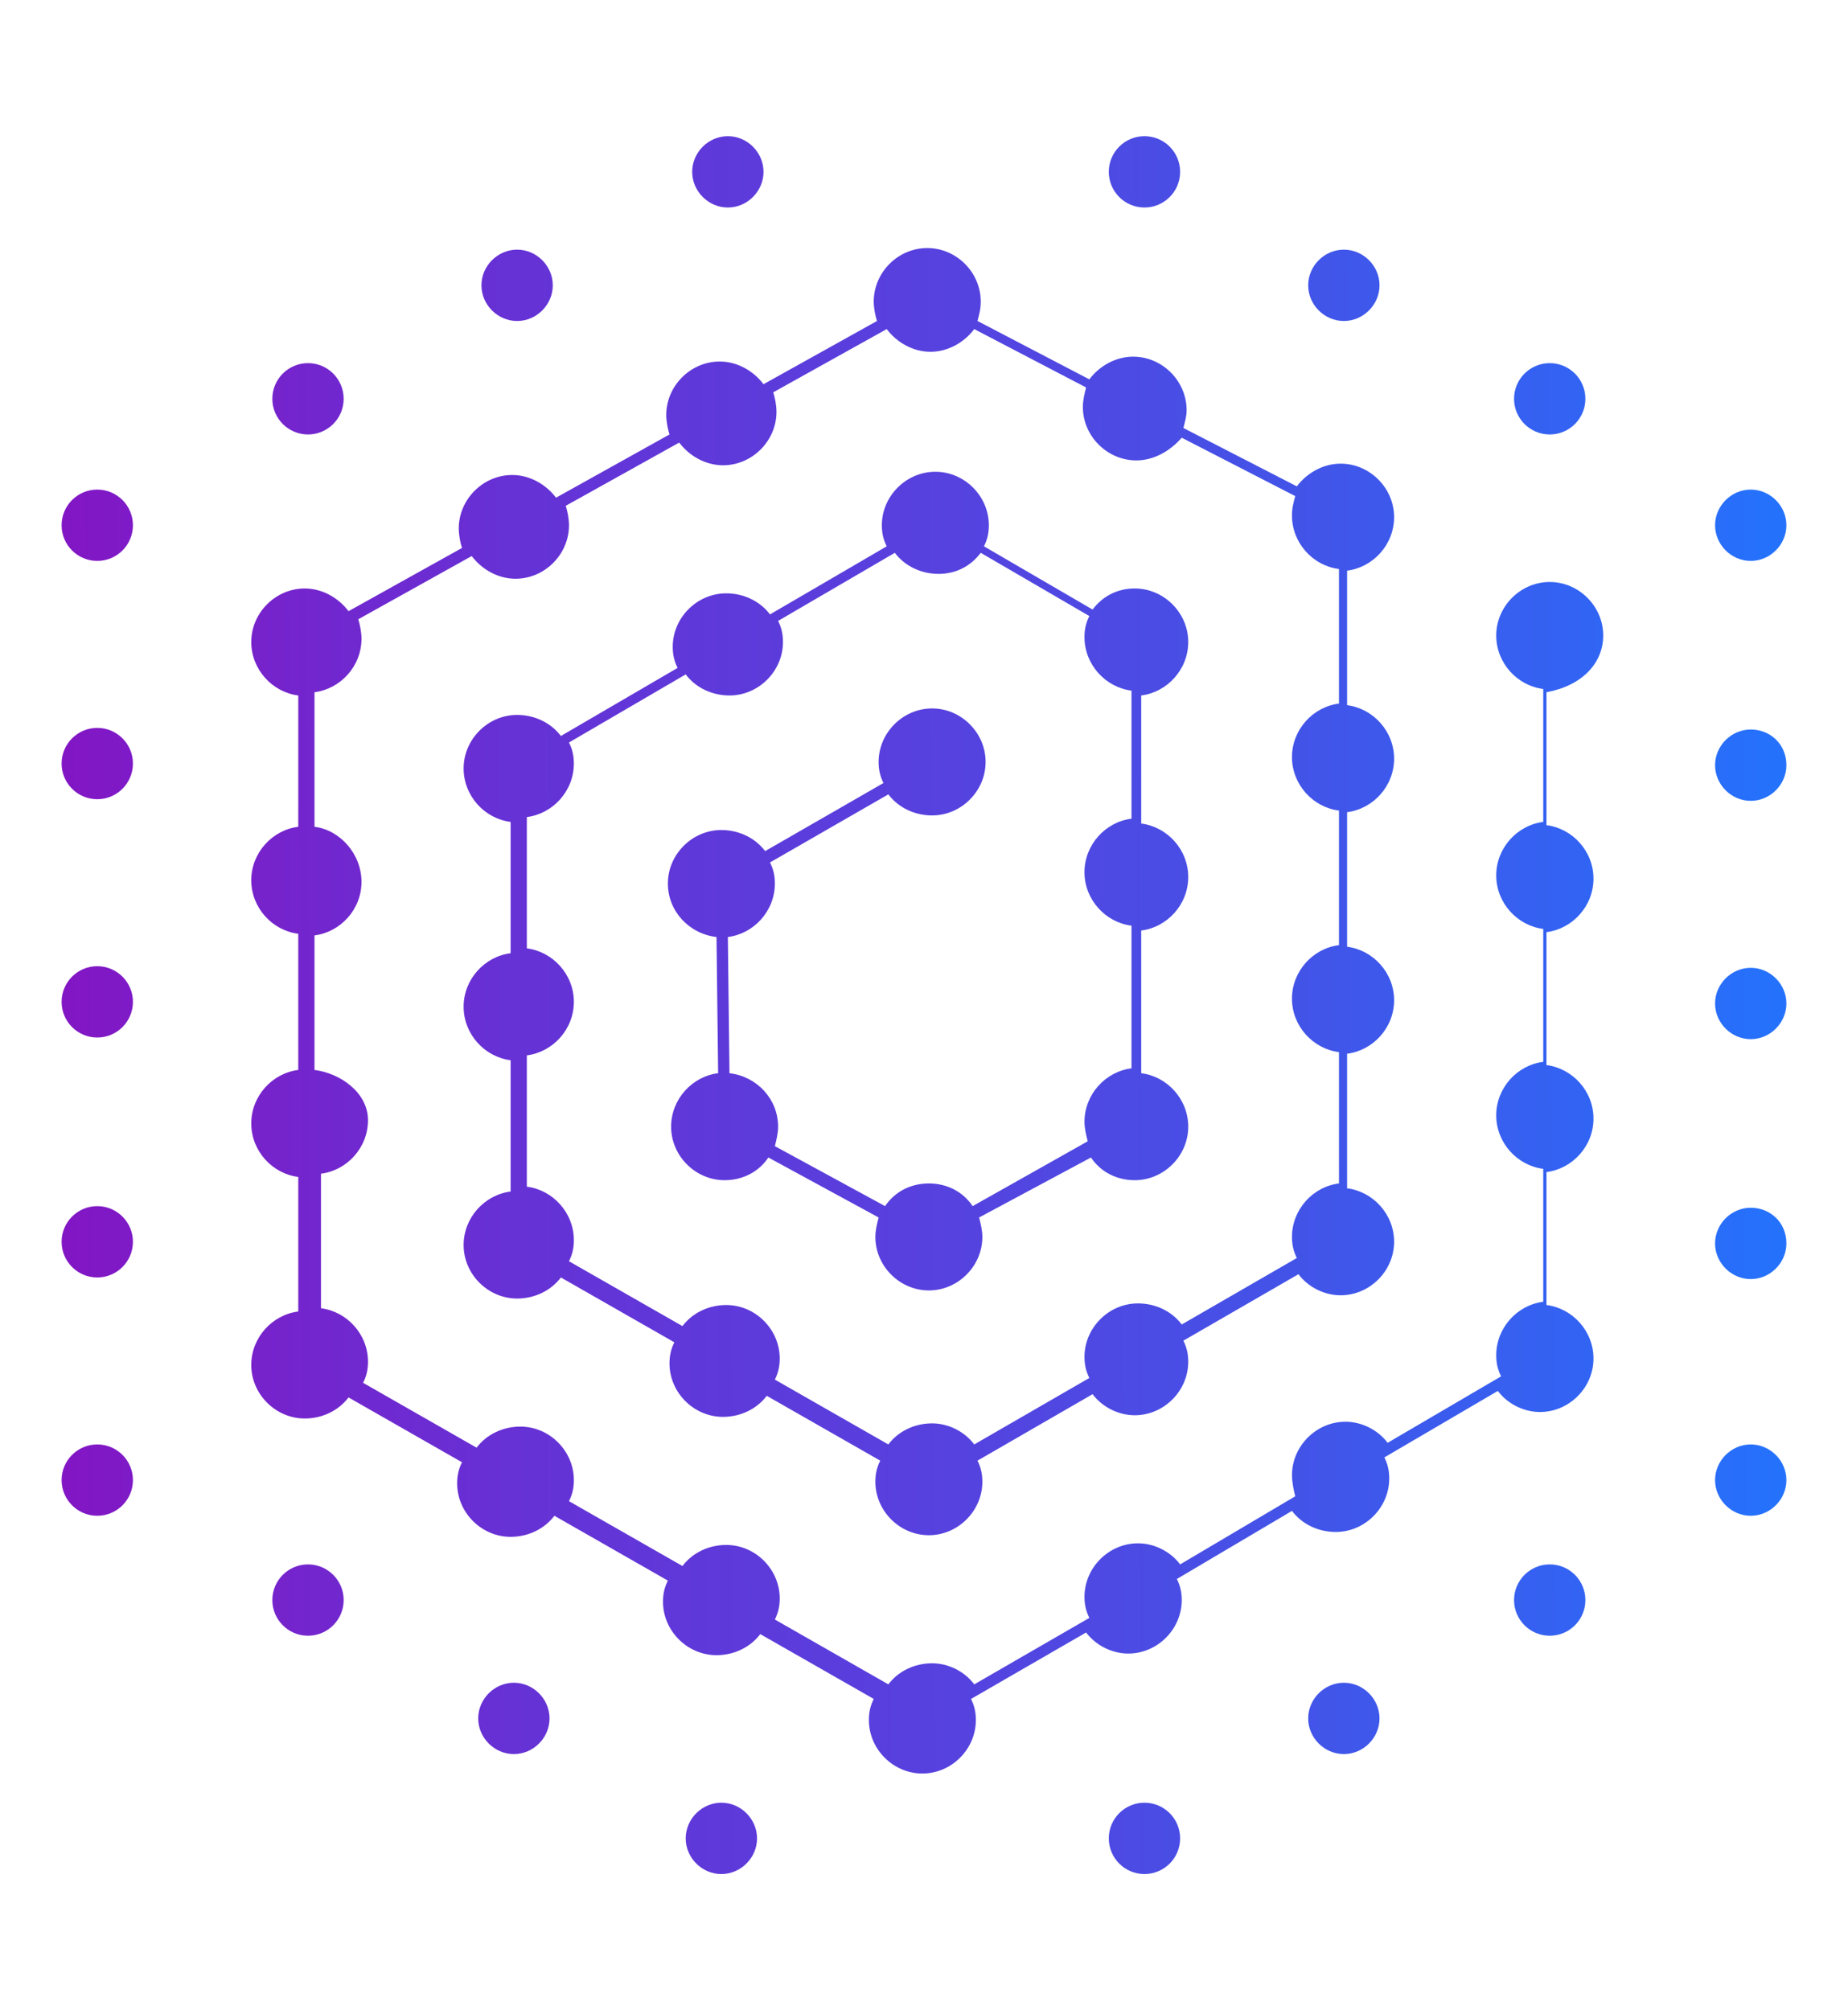<?xml version="1.0" encoding="utf-8"?>
<!-- Generator: Adobe Illustrator 25.4.0, SVG Export Plug-In . SVG Version: 6.00 Build 0)  -->
<svg version="1.1" id="Capa_1" xmlns="http://www.w3.org/2000/svg" xmlns:xlink="http://www.w3.org/1999/xlink" x="0px" y="0px"
	 viewBox="0 0 114 124" style="enable-background:new 0 0 114 124;" xml:space="preserve">
<style type="text/css">
	.st0{fill:url(#SVGID_1_);}
	.st1{fill:url(#SVGID_00000084513451960293627580000002161413909619291314_);}
	.st2{fill:url(#SVGID_00000157269783409148379900000008575901944086947210_);}
	.st3{fill:url(#SVGID_00000077321350822463239370000016284859076290631101_);}
	.st4{fill:url(#SVGID_00000047053800088970627160000002836017345595217573_);}
	.st5{fill:url(#SVGID_00000128479158173100705190000005927128742235841679_);}
	.st6{fill:url(#SVGID_00000057833864894179165740000009659080586365512848_);}
	.st7{fill:url(#SVGID_00000039099006302704986560000016921358984719579031_);}
	.st8{fill:url(#SVGID_00000173150621526334608700000002869555346948027531_);}
	.st9{fill:url(#SVGID_00000128464589263210941500000008459811768814566035_);}
	.st10{fill:url(#SVGID_00000156580250010660468440000002938637898081638046_);}
	.st11{fill:url(#SVGID_00000128456649054845152600000011339318570984818586_);}
	.st12{fill:url(#SVGID_00000147188143314055237470000000834406714016706200_);}
	.st13{fill:url(#SVGID_00000036968193267335486890000002241287517009428876_);}
	.st14{fill:url(#SVGID_00000125570544108674748950000015720992669239421621_);}
	.st15{fill:url(#SVGID_00000118371875156844832110000007916359322302281858_);}
	.st16{fill:url(#SVGID_00000156586974368899424310000006576782623278252673_);}
	.st17{fill:url(#SVGID_00000081630404249343067960000006320649546847297213_);}
	.st18{fill:url(#SVGID_00000172414366619546265850000013352152571765930674_);}
	.st19{fill:url(#SVGID_00000131342409925184662130000009136994529281551535_);}
	.st20{fill:url(#SVGID_00000088854475881155278230000014446407623319263678_);}
	.st21{fill:url(#SVGID_00000179604094149425189250000002767367764494340778_);}
	.st22{fill:url(#SVGID_00000116208683541070245750000000434903129864570797_);}
</style>
<g>
	<linearGradient id="SVGID_1_" gradientUnits="userSpaceOnUse" x1="-1.594" y1="10.873" x2="109.61" y2="10.455">
		<stop  offset="0" style="stop-color:#8710C1"/>
		<stop  offset="0.15" style="stop-color:#7722CB"/>
		<stop  offset="0.294" style="stop-color:#6631D5"/>
		<stop  offset="0.542" style="stop-color:#5642DF"/>
		<stop  offset="0.716" style="stop-color:#4452E7"/>
		<stop  offset="0.879" style="stop-color:#3462F2"/>
		<stop  offset="0.999" style="stop-color:#2472FC"/>
	</linearGradient>
	<circle class="st0" cx="70.6" cy="10.6" r="2.2"/>
	
		<linearGradient id="SVGID_00000136395127007540012220000001836514619095548299_" gradientUnits="userSpaceOnUse" x1="-1.568" y1="17.896" x2="109.636" y2="17.478">
		<stop  offset="0" style="stop-color:#8710C1"/>
		<stop  offset="0.15" style="stop-color:#7722CB"/>
		<stop  offset="0.294" style="stop-color:#6631D5"/>
		<stop  offset="0.542" style="stop-color:#5642DF"/>
		<stop  offset="0.716" style="stop-color:#4452E7"/>
		<stop  offset="0.879" style="stop-color:#3462F2"/>
		<stop  offset="0.999" style="stop-color:#2472FC"/>
	</linearGradient>
	<path style="fill:url(#SVGID_00000136395127007540012220000001836514619095548299_);" d="M82.9,19.8c1.2,0,2.2-1,2.2-2.2
		c0-1.2-1-2.2-2.2-2.2c-1.2,0-2.2,1-2.2,2.2C80.7,18.8,81.7,19.8,82.9,19.8z"/>
	
		<linearGradient id="SVGID_00000168830917429200574600000001824683640919800209_" gradientUnits="userSpaceOnUse" x1="-1.541" y1="24.921" x2="109.663" y2="24.503">
		<stop  offset="0" style="stop-color:#8710C1"/>
		<stop  offset="0.15" style="stop-color:#7722CB"/>
		<stop  offset="0.294" style="stop-color:#6631D5"/>
		<stop  offset="0.542" style="stop-color:#5642DF"/>
		<stop  offset="0.716" style="stop-color:#4452E7"/>
		<stop  offset="0.879" style="stop-color:#3462F2"/>
		<stop  offset="0.999" style="stop-color:#2472FC"/>
	</linearGradient>
	<circle style="fill:url(#SVGID_00000168830917429200574600000001824683640919800209_);" cx="95.6" cy="24.6" r="2.2"/>
	
		<linearGradient id="SVGID_00000168815767578517659440000015540227258814658972_" gradientUnits="userSpaceOnUse" x1="-1.511" y1="32.831" x2="109.692" y2="32.413">
		<stop  offset="0" style="stop-color:#8710C1"/>
		<stop  offset="0.15" style="stop-color:#7722CB"/>
		<stop  offset="0.294" style="stop-color:#6631D5"/>
		<stop  offset="0.542" style="stop-color:#5642DF"/>
		<stop  offset="0.716" style="stop-color:#4452E7"/>
		<stop  offset="0.879" style="stop-color:#3462F2"/>
		<stop  offset="0.999" style="stop-color:#2472FC"/>
	</linearGradient>
	<path style="fill:url(#SVGID_00000168815767578517659440000015540227258814658972_);" d="M108,34.6c1.2,0,2.2-1,2.2-2.2
		c0-1.2-1-2.2-2.2-2.2c-1.2,0-2.2,1-2.2,2.2C105.8,33.6,106.8,34.6,108,34.6z"/>
	
		<linearGradient id="SVGID_00000085956504870275965960000017208769882554372251_" gradientUnits="userSpaceOnUse" x1="-1.456" y1="47.581" x2="109.748" y2="47.163">
		<stop  offset="0" style="stop-color:#8710C1"/>
		<stop  offset="0.15" style="stop-color:#7722CB"/>
		<stop  offset="0.294" style="stop-color:#6631D5"/>
		<stop  offset="0.542" style="stop-color:#5642DF"/>
		<stop  offset="0.716" style="stop-color:#4452E7"/>
		<stop  offset="0.879" style="stop-color:#3462F2"/>
		<stop  offset="0.999" style="stop-color:#2472FC"/>
	</linearGradient>
	<path style="fill:url(#SVGID_00000085956504870275965960000017208769882554372251_);" d="M108,45c-1.2,0-2.2,1-2.2,2.2
		c0,1.2,1,2.2,2.2,2.2c1.2,0,2.2-1,2.2-2.2C110.2,45.9,109.2,45,108,45z"/>
	
		<linearGradient id="SVGID_00000150100806725365874030000012849342983679607991_" gradientUnits="userSpaceOnUse" x1="-1.401" y1="62.332" x2="109.803" y2="61.914">
		<stop  offset="0" style="stop-color:#8710C1"/>
		<stop  offset="0.15" style="stop-color:#7722CB"/>
		<stop  offset="0.294" style="stop-color:#6631D5"/>
		<stop  offset="0.542" style="stop-color:#5642DF"/>
		<stop  offset="0.716" style="stop-color:#4452E7"/>
		<stop  offset="0.879" style="stop-color:#3462F2"/>
		<stop  offset="0.999" style="stop-color:#2472FC"/>
	</linearGradient>
	<path style="fill:url(#SVGID_00000150100806725365874030000012849342983679607991_);" d="M108,59.7c-1.2,0-2.2,1-2.2,2.2
		c0,1.2,1,2.2,2.2,2.2c1.2,0,2.2-1,2.2-2.2C110.2,60.7,109.2,59.7,108,59.7z"/>
	
		<linearGradient id="SVGID_00000074408173214191179220000001831033061707781015_" gradientUnits="userSpaceOnUse" x1="-1.345" y1="77.082" x2="109.859" y2="76.664">
		<stop  offset="0" style="stop-color:#8710C1"/>
		<stop  offset="0.15" style="stop-color:#7722CB"/>
		<stop  offset="0.294" style="stop-color:#6631D5"/>
		<stop  offset="0.542" style="stop-color:#5642DF"/>
		<stop  offset="0.716" style="stop-color:#4452E7"/>
		<stop  offset="0.879" style="stop-color:#3462F2"/>
		<stop  offset="0.999" style="stop-color:#2472FC"/>
	</linearGradient>
	<path style="fill:url(#SVGID_00000074408173214191179220000001831033061707781015_);" d="M108,74.5c-1.2,0-2.2,1-2.2,2.2
		c0,1.2,1,2.2,2.2,2.2c1.2,0,2.2-1,2.2-2.2C110.2,75.4,109.2,74.5,108,74.5z"/>
	
		<linearGradient id="SVGID_00000080183447286878861760000004281803372602626717_" gradientUnits="userSpaceOnUse" x1="-1.513" y1="32.447" x2="109.691" y2="32.029">
		<stop  offset="0" style="stop-color:#8710C1"/>
		<stop  offset="0.15" style="stop-color:#7722CB"/>
		<stop  offset="0.294" style="stop-color:#6631D5"/>
		<stop  offset="0.542" style="stop-color:#5642DF"/>
		<stop  offset="0.716" style="stop-color:#4452E7"/>
		<stop  offset="0.879" style="stop-color:#3462F2"/>
		<stop  offset="0.999" style="stop-color:#2472FC"/>
	</linearGradient>
	<circle style="fill:url(#SVGID_00000080183447286878861760000004281803372602626717_);" cx="6" cy="32.4" r="2.2"/>
	
		<linearGradient id="SVGID_00000099656677052902349210000005837115333685960887_" gradientUnits="userSpaceOnUse" x1="-1.542" y1="24.633" x2="109.662" y2="24.215">
		<stop  offset="0" style="stop-color:#8710C1"/>
		<stop  offset="0.15" style="stop-color:#7722CB"/>
		<stop  offset="0.294" style="stop-color:#6631D5"/>
		<stop  offset="0.542" style="stop-color:#5642DF"/>
		<stop  offset="0.716" style="stop-color:#4452E7"/>
		<stop  offset="0.879" style="stop-color:#3462F2"/>
		<stop  offset="0.999" style="stop-color:#2472FC"/>
	</linearGradient>
	<circle style="fill:url(#SVGID_00000099656677052902349210000005837115333685960887_);" cx="19" cy="24.6" r="2.2"/>
	
		<linearGradient id="SVGID_00000071533748811442152790000001111889951719685296_" gradientUnits="userSpaceOnUse" x1="-1.568" y1="17.704" x2="109.635" y2="17.286">
		<stop  offset="0" style="stop-color:#8710C1"/>
		<stop  offset="0.15" style="stop-color:#7722CB"/>
		<stop  offset="0.294" style="stop-color:#6631D5"/>
		<stop  offset="0.542" style="stop-color:#5642DF"/>
		<stop  offset="0.716" style="stop-color:#4452E7"/>
		<stop  offset="0.879" style="stop-color:#3462F2"/>
		<stop  offset="0.999" style="stop-color:#2472FC"/>
	</linearGradient>
	<path style="fill:url(#SVGID_00000071533748811442152790000001111889951719685296_);" d="M31.9,19.8c1.2,0,2.2-1,2.2-2.2
		c0-1.2-1-2.2-2.2-2.2c-1.2,0-2.2,1-2.2,2.2C29.7,18.8,30.7,19.8,31.9,19.8z"/>
	
		<linearGradient id="SVGID_00000132077790060994183180000016782127315822888362_" gradientUnits="userSpaceOnUse" x1="-1.594" y1="10.776" x2="109.609" y2="10.358">
		<stop  offset="0" style="stop-color:#8710C1"/>
		<stop  offset="0.15" style="stop-color:#7722CB"/>
		<stop  offset="0.294" style="stop-color:#6631D5"/>
		<stop  offset="0.542" style="stop-color:#5642DF"/>
		<stop  offset="0.716" style="stop-color:#4452E7"/>
		<stop  offset="0.879" style="stop-color:#3462F2"/>
		<stop  offset="0.999" style="stop-color:#2472FC"/>
	</linearGradient>
	<path style="fill:url(#SVGID_00000132077790060994183180000016782127315822888362_);" d="M44.9,12.8c1.2,0,2.2-1,2.2-2.2
		c0-1.2-1-2.2-2.2-2.2c-1.2,0-2.2,1-2.2,2.2C42.7,11.8,43.7,12.8,44.9,12.8z"/>
	
		<linearGradient id="SVGID_00000103232459550557886090000017354409671507294134_" gradientUnits="userSpaceOnUse" x1="-1.458" y1="47.157" x2="109.746" y2="46.739">
		<stop  offset="0" style="stop-color:#8710C1"/>
		<stop  offset="0.15" style="stop-color:#7722CB"/>
		<stop  offset="0.294" style="stop-color:#6631D5"/>
		<stop  offset="0.542" style="stop-color:#5642DF"/>
		<stop  offset="0.716" style="stop-color:#4452E7"/>
		<stop  offset="0.879" style="stop-color:#3462F2"/>
		<stop  offset="0.999" style="stop-color:#2472FC"/>
	</linearGradient>
	<circle style="fill:url(#SVGID_00000103232459550557886090000017354409671507294134_);" cx="6" cy="47.1" r="2.2"/>
	
		<linearGradient id="SVGID_00000126306540542675170560000008867345225894667925_" gradientUnits="userSpaceOnUse" x1="-1.402" y1="61.868" x2="109.802" y2="61.45">
		<stop  offset="0" style="stop-color:#8710C1"/>
		<stop  offset="0.15" style="stop-color:#7722CB"/>
		<stop  offset="0.294" style="stop-color:#6631D5"/>
		<stop  offset="0.542" style="stop-color:#5642DF"/>
		<stop  offset="0.716" style="stop-color:#4452E7"/>
		<stop  offset="0.879" style="stop-color:#3462F2"/>
		<stop  offset="0.999" style="stop-color:#2472FC"/>
	</linearGradient>
	<circle style="fill:url(#SVGID_00000126306540542675170560000008867345225894667925_);" cx="6" cy="61.8" r="2.2"/>
	
		<linearGradient id="SVGID_00000142155413522209480490000013313666425943777924_" gradientUnits="userSpaceOnUse" x1="-1.347" y1="76.578" x2="109.857" y2="76.16">
		<stop  offset="0" style="stop-color:#8710C1"/>
		<stop  offset="0.15" style="stop-color:#7722CB"/>
		<stop  offset="0.294" style="stop-color:#6631D5"/>
		<stop  offset="0.542" style="stop-color:#5642DF"/>
		<stop  offset="0.716" style="stop-color:#4452E7"/>
		<stop  offset="0.879" style="stop-color:#3462F2"/>
		<stop  offset="0.999" style="stop-color:#2472FC"/>
	</linearGradient>
	<circle style="fill:url(#SVGID_00000142155413522209480490000013313666425943777924_);" cx="6" cy="76.6" r="2.2"/>
	
		<linearGradient id="SVGID_00000031890863848117800270000003928326790698543546_" gradientUnits="userSpaceOnUse" x1="-1.29" y1="91.752" x2="109.914" y2="91.334">
		<stop  offset="0" style="stop-color:#8710C1"/>
		<stop  offset="0.15" style="stop-color:#7722CB"/>
		<stop  offset="0.294" style="stop-color:#6631D5"/>
		<stop  offset="0.542" style="stop-color:#5642DF"/>
		<stop  offset="0.716" style="stop-color:#4452E7"/>
		<stop  offset="0.879" style="stop-color:#3462F2"/>
		<stop  offset="0.999" style="stop-color:#2472FC"/>
	</linearGradient>
	<path style="fill:url(#SVGID_00000031890863848117800270000003928326790698543546_);" d="M108,89.1c-1.2,0-2.2,1-2.2,2.2
		c0,1.2,1,2.2,2.2,2.2c1.2,0,2.2-1,2.2-2.2C110.2,90.1,109.2,89.1,108,89.1z"/>
	
		<linearGradient id="SVGID_00000152248865661953465670000016159150519991806890_" gradientUnits="userSpaceOnUse" x1="-1.262" y1="99.058" x2="109.941" y2="98.64">
		<stop  offset="0" style="stop-color:#8710C1"/>
		<stop  offset="0.15" style="stop-color:#7722CB"/>
		<stop  offset="0.294" style="stop-color:#6631D5"/>
		<stop  offset="0.542" style="stop-color:#5642DF"/>
		<stop  offset="0.716" style="stop-color:#4452E7"/>
		<stop  offset="0.879" style="stop-color:#3462F2"/>
		<stop  offset="0.999" style="stop-color:#2472FC"/>
	</linearGradient>
	<circle style="fill:url(#SVGID_00000152248865661953465670000016159150519991806890_);" cx="95.6" cy="98.7" r="2.2"/>
	
		<linearGradient id="SVGID_00000032630684558748318790000001562152254217187256_" gradientUnits="userSpaceOnUse" x1="-1.235" y1="106.362" x2="109.969" y2="105.944">
		<stop  offset="0" style="stop-color:#8710C1"/>
		<stop  offset="0.15" style="stop-color:#7722CB"/>
		<stop  offset="0.294" style="stop-color:#6631D5"/>
		<stop  offset="0.542" style="stop-color:#5642DF"/>
		<stop  offset="0.716" style="stop-color:#4452E7"/>
		<stop  offset="0.879" style="stop-color:#3462F2"/>
		<stop  offset="0.999" style="stop-color:#2472FC"/>
	</linearGradient>
	<path style="fill:url(#SVGID_00000032630684558748318790000001562152254217187256_);" d="M82.9,103.8c-1.2,0-2.2,1-2.2,2.2
		c0,1.2,1,2.2,2.2,2.2c1.2,0,2.2-1,2.2-2.2C85.1,104.8,84.1,103.8,82.9,103.8z"/>
	
		<linearGradient id="SVGID_00000100352432490561149570000007817252091499132847_" gradientUnits="userSpaceOnUse" x1="-1.208" y1="113.668" x2="109.996" y2="113.25">
		<stop  offset="0" style="stop-color:#8710C1"/>
		<stop  offset="0.15" style="stop-color:#7722CB"/>
		<stop  offset="0.294" style="stop-color:#6631D5"/>
		<stop  offset="0.542" style="stop-color:#5642DF"/>
		<stop  offset="0.716" style="stop-color:#4452E7"/>
		<stop  offset="0.879" style="stop-color:#3462F2"/>
		<stop  offset="0.999" style="stop-color:#2472FC"/>
	</linearGradient>
	<circle style="fill:url(#SVGID_00000100352432490561149570000007817252091499132847_);" cx="70.6" cy="113.4" r="2.2"/>
	
		<linearGradient id="SVGID_00000158748113716787992270000002887802785826523059_" gradientUnits="userSpaceOnUse" x1="-1.208" y1="113.57" x2="109.996" y2="113.152">
		<stop  offset="0" style="stop-color:#8710C1"/>
		<stop  offset="0.15" style="stop-color:#7722CB"/>
		<stop  offset="0.294" style="stop-color:#6631D5"/>
		<stop  offset="0.542" style="stop-color:#5642DF"/>
		<stop  offset="0.716" style="stop-color:#4452E7"/>
		<stop  offset="0.879" style="stop-color:#3462F2"/>
		<stop  offset="0.999" style="stop-color:#2472FC"/>
	</linearGradient>
	<path style="fill:url(#SVGID_00000158748113716787992270000002887802785826523059_);" d="M44.5,111.2c-1.2,0-2.2,1-2.2,2.2
		c0,1.2,1,2.2,2.2,2.2c1.2,0,2.2-1,2.2-2.2C46.7,112.2,45.7,111.2,44.5,111.2z"/>
	
		<linearGradient id="SVGID_00000083066039879431834290000006497987983048754593_" gradientUnits="userSpaceOnUse" x1="-1.236" y1="106.17" x2="109.968" y2="105.752">
		<stop  offset="0" style="stop-color:#8710C1"/>
		<stop  offset="0.15" style="stop-color:#7722CB"/>
		<stop  offset="0.294" style="stop-color:#6631D5"/>
		<stop  offset="0.542" style="stop-color:#5642DF"/>
		<stop  offset="0.716" style="stop-color:#4452E7"/>
		<stop  offset="0.879" style="stop-color:#3462F2"/>
		<stop  offset="0.999" style="stop-color:#2472FC"/>
	</linearGradient>
	<path style="fill:url(#SVGID_00000083066039879431834290000006497987983048754593_);" d="M31.7,103.8c-1.2,0-2.2,1-2.2,2.2
		c0,1.2,1,2.2,2.2,2.2c1.2,0,2.2-1,2.2-2.2C33.9,104.8,32.9,103.8,31.7,103.8z"/>
	
		<linearGradient id="SVGID_00000039849883503431914320000017608353883187179697_" gradientUnits="userSpaceOnUse" x1="-1.264" y1="98.77" x2="109.94" y2="98.352">
		<stop  offset="0" style="stop-color:#8710C1"/>
		<stop  offset="0.15" style="stop-color:#7722CB"/>
		<stop  offset="0.294" style="stop-color:#6631D5"/>
		<stop  offset="0.542" style="stop-color:#5642DF"/>
		<stop  offset="0.716" style="stop-color:#4452E7"/>
		<stop  offset="0.879" style="stop-color:#3462F2"/>
		<stop  offset="0.999" style="stop-color:#2472FC"/>
	</linearGradient>
	<circle style="fill:url(#SVGID_00000039849883503431914320000017608353883187179697_);" cx="19" cy="98.7" r="2.2"/>
	
		<linearGradient id="SVGID_00000088827386681991935200000001761468085526926497_" gradientUnits="userSpaceOnUse" x1="-1.291" y1="91.369" x2="109.912" y2="90.951">
		<stop  offset="0" style="stop-color:#8710C1"/>
		<stop  offset="0.15" style="stop-color:#7722CB"/>
		<stop  offset="0.294" style="stop-color:#6631D5"/>
		<stop  offset="0.542" style="stop-color:#5642DF"/>
		<stop  offset="0.716" style="stop-color:#4452E7"/>
		<stop  offset="0.879" style="stop-color:#3462F2"/>
		<stop  offset="0.999" style="stop-color:#2472FC"/>
	</linearGradient>
	<circle style="fill:url(#SVGID_00000088827386681991935200000001761468085526926497_);" cx="6" cy="91.3" r="2.2"/>
	
		<linearGradient id="SVGID_00000067210894082457793010000016241023227840259509_" gradientUnits="userSpaceOnUse" x1="-1.401" y1="62.314" x2="109.803" y2="61.896">
		<stop  offset="0" style="stop-color:#8710C1"/>
		<stop  offset="0.15" style="stop-color:#7722CB"/>
		<stop  offset="0.294" style="stop-color:#6631D5"/>
		<stop  offset="0.542" style="stop-color:#5642DF"/>
		<stop  offset="0.716" style="stop-color:#4452E7"/>
		<stop  offset="0.879" style="stop-color:#3462F2"/>
		<stop  offset="0.999" style="stop-color:#2472FC"/>
	</linearGradient>
	<path style="fill:url(#SVGID_00000067210894082457793010000016241023227840259509_);" d="M98.9,39.2c0-1.8-1.5-3.3-3.3-3.3
		c-1.8,0-3.3,1.5-3.3,3.3c0,1.7,1.3,3.1,2.9,3.3v8.2c-1.6,0.2-2.9,1.6-2.9,3.3c0,1.7,1.3,3.1,2.9,3.3v8.2c-1.6,0.2-2.9,1.6-2.9,3.3
		s1.3,3.1,2.9,3.3v8.2c-1.6,0.2-2.9,1.6-2.9,3.3c0,0.5,0.1,0.9,0.3,1.3l-7,4.1c-0.6-0.8-1.6-1.3-2.6-1.3c-1.8,0-3.3,1.5-3.3,3.3
		c0,0.4,0.1,0.9,0.2,1.3l-7.1,4.2c-0.6-0.8-1.6-1.3-2.6-1.3c-1.8,0-3.3,1.5-3.3,3.3c0,0.5,0.1,0.9,0.3,1.3l-7.1,4.1
		c-0.6-0.8-1.6-1.3-2.6-1.3c-1.1,0-2.1,0.5-2.7,1.3l-7-4c0.2-0.4,0.3-0.8,0.3-1.3c0-1.8-1.5-3.3-3.3-3.3c-1.1,0-2.1,0.5-2.7,1.3
		l-7-4c0.2-0.4,0.3-0.8,0.3-1.3c0-1.8-1.5-3.3-3.3-3.3c-1.1,0-2.1,0.5-2.7,1.3l-7-4c0.2-0.4,0.3-0.8,0.3-1.3c0-1.7-1.3-3.1-2.9-3.3
		v-8.3c1.6-0.2,2.9-1.6,2.9-3.3S21,66.2,19.4,66v-8.3c1.6-0.2,2.9-1.6,2.9-3.3S21,51.2,19.4,51v-8.3c1.6-0.2,2.9-1.6,2.9-3.3
		c0-0.4-0.1-0.9-0.2-1.2l7-3.9c0.6,0.8,1.6,1.4,2.7,1.4c1.8,0,3.3-1.5,3.3-3.3c0-0.4-0.1-0.9-0.2-1.2l7-3.9c0.6,0.8,1.6,1.4,2.7,1.4
		c1.8,0,3.3-1.5,3.3-3.3c0-0.4-0.1-0.9-0.2-1.2l7-3.9c0.6,0.8,1.6,1.4,2.7,1.4c1.1,0,2.1-0.6,2.7-1.4l6.9,3.6
		c-0.1,0.4-0.2,0.8-0.2,1.2c0,1.8,1.5,3.3,3.3,3.3c1.1,0,2.1-0.6,2.8-1.4l7,3.6c-0.1,0.4-0.2,0.7-0.2,1.2c0,1.7,1.3,3.1,2.9,3.3v8.3
		c-1.6,0.2-2.9,1.6-2.9,3.3c0,1.7,1.3,3.1,2.9,3.3v8.3c-1.6,0.2-2.9,1.6-2.9,3.3c0,1.7,1.3,3.1,2.9,3.3V73c-1.6,0.2-2.9,1.6-2.9,3.3
		c0,0.5,0.1,0.9,0.3,1.3l-7.1,4.1c-0.6-0.8-1.6-1.3-2.7-1.3c-1.8,0-3.3,1.5-3.3,3.3c0,0.5,0.1,0.9,0.3,1.3l-7.1,4.1
		c-0.6-0.8-1.6-1.3-2.6-1.3c-1.1,0-2.1,0.5-2.7,1.3l-7-4c0.2-0.4,0.3-0.8,0.3-1.3c0-1.8-1.5-3.3-3.3-3.3c-1.1,0-2.1,0.5-2.7,1.3
		l-7-4c0.2-0.4,0.3-0.8,0.3-1.3c0-1.7-1.3-3.1-2.9-3.3v-8.1c1.6-0.2,2.9-1.6,2.9-3.3s-1.3-3.1-2.9-3.3v-8.1c1.6-0.2,2.9-1.6,2.9-3.3
		c0-0.5-0.1-0.9-0.3-1.3l7.2-4.2c0.6,0.8,1.6,1.3,2.7,1.3c1.8,0,3.3-1.5,3.3-3.3c0-0.5-0.1-0.9-0.3-1.3l7.2-4.2
		c0.6,0.8,1.6,1.3,2.7,1.3c1.1,0,2-0.5,2.6-1.3l6.7,3.9c-0.2,0.4-0.3,0.8-0.3,1.3c0,1.7,1.3,3.1,2.9,3.3v7.9
		c-1.6,0.2-2.9,1.6-2.9,3.3c0,1.7,1.3,3.1,2.9,3.3v8.8c-1.6,0.2-2.9,1.6-2.9,3.3c0,0.4,0.1,0.8,0.2,1.2L60,74.4
		c-0.6-0.9-1.6-1.4-2.7-1.4c-1.1,0-2.1,0.5-2.7,1.4l-6.8-3.7c0.1-0.4,0.2-0.8,0.2-1.2c0-1.7-1.3-3.1-3-3.3l-0.1-8.4
		c1.6-0.2,2.9-1.6,2.9-3.3c0-0.5-0.1-0.9-0.3-1.3l7.3-4.2c0.6,0.8,1.6,1.3,2.7,1.3c1.8,0,3.3-1.5,3.3-3.3c0-1.8-1.5-3.3-3.3-3.3
		c-1.8,0-3.3,1.5-3.3,3.3c0,0.5,0.1,0.9,0.3,1.3l-7.3,4.2c-0.6-0.8-1.6-1.3-2.7-1.3c-1.8,0-3.3,1.5-3.3,3.3c0,1.7,1.3,3.1,3,3.3
		l0.1,8.4c-1.6,0.2-2.9,1.6-2.9,3.3c0,1.8,1.5,3.3,3.3,3.3c1.1,0,2.1-0.5,2.7-1.4l6.8,3.7c-0.1,0.4-0.2,0.8-0.2,1.2
		c0,1.8,1.5,3.3,3.3,3.3c1.8,0,3.3-1.5,3.3-3.3c0-0.4-0.1-0.8-0.2-1.2l6.9-3.7c0.6,0.9,1.6,1.4,2.7,1.4c1.8,0,3.3-1.5,3.3-3.3
		c0-1.7-1.3-3.1-2.9-3.3v-8.8c1.6-0.2,2.9-1.6,2.9-3.3s-1.3-3.1-2.9-3.3v-7.9c1.6-0.2,2.9-1.6,2.9-3.3c0-1.8-1.5-3.3-3.3-3.3
		c-1.1,0-2,0.5-2.6,1.3l-6.7-3.9c0.2-0.4,0.3-0.8,0.3-1.3c0-1.8-1.5-3.3-3.3-3.3c-1.8,0-3.3,1.5-3.3,3.3c0,0.5,0.1,0.9,0.3,1.3
		l-7.2,4.2c-0.6-0.8-1.6-1.3-2.7-1.3c-1.8,0-3.3,1.5-3.3,3.3c0,0.5,0.1,0.9,0.3,1.3l-7.2,4.2c-0.6-0.8-1.6-1.3-2.7-1.3
		c-1.8,0-3.3,1.5-3.3,3.3c0,1.7,1.3,3.1,2.9,3.3v8.1c-1.6,0.2-2.9,1.6-2.9,3.3c0,1.7,1.3,3.1,2.9,3.3v8.1c-1.6,0.2-2.9,1.6-2.9,3.3
		c0,1.8,1.5,3.3,3.3,3.3c1.1,0,2.1-0.5,2.7-1.3l7,4c-0.2,0.4-0.3,0.8-0.3,1.3c0,1.8,1.5,3.3,3.3,3.3c1.1,0,2.1-0.5,2.7-1.3l7,4
		c-0.2,0.4-0.3,0.8-0.3,1.3c0,1.8,1.5,3.3,3.3,3.3c1.8,0,3.3-1.5,3.3-3.3c0-0.5-0.1-0.9-0.3-1.3l7.1-4.1c0.6,0.8,1.6,1.3,2.6,1.3
		c1.8,0,3.3-1.5,3.3-3.3c0-0.5-0.1-0.9-0.3-1.3l7.1-4.1c0.6,0.8,1.6,1.3,2.6,1.3c1.8,0,3.3-1.5,3.3-3.3c0-1.7-1.3-3.1-2.9-3.3v-8.3
		c1.6-0.2,2.9-1.6,2.9-3.3s-1.3-3.1-2.9-3.3v-8.3c1.6-0.2,2.9-1.6,2.9-3.3c0-1.7-1.3-3.1-2.9-3.3v-8.3c1.6-0.2,2.9-1.6,2.9-3.3
		c0-1.8-1.5-3.3-3.3-3.3c-1.1,0-2.1,0.6-2.7,1.4l-7-3.6c0.1-0.4,0.2-0.7,0.2-1.1c0-1.8-1.5-3.3-3.3-3.3c-1.1,0-2.1,0.6-2.7,1.4
		l-6.9-3.6c0.1-0.4,0.2-0.7,0.2-1.2c0-1.8-1.5-3.3-3.3-3.3c-1.8,0-3.3,1.5-3.3,3.3c0,0.4,0.1,0.9,0.2,1.2l-7,3.9
		c-0.6-0.8-1.6-1.4-2.7-1.4c-1.8,0-3.3,1.5-3.3,3.3c0,0.4,0.1,0.9,0.2,1.2l-7,3.9c-0.6-0.8-1.6-1.4-2.7-1.4c-1.8,0-3.3,1.5-3.3,3.3
		c0,0.4,0.1,0.9,0.2,1.2l-7,3.9c-0.6-0.8-1.6-1.4-2.7-1.4c-1.8,0-3.3,1.5-3.3,3.3c0,1.7,1.3,3.1,2.9,3.3V51
		c-1.6,0.2-2.9,1.6-2.9,3.3s1.3,3.1,2.9,3.3V66c-1.6,0.2-2.9,1.6-2.9,3.3s1.3,3.1,2.9,3.3v8.3c-1.6,0.2-2.9,1.6-2.9,3.3
		c0,1.8,1.5,3.3,3.3,3.3c1.1,0,2.1-0.5,2.7-1.3l7,4c-0.2,0.4-0.3,0.8-0.3,1.3c0,1.8,1.5,3.3,3.3,3.3c1.1,0,2.1-0.5,2.7-1.3l7,4
		c-0.2,0.4-0.3,0.8-0.3,1.3c0,1.8,1.5,3.3,3.3,3.3c1.1,0,2.1-0.5,2.7-1.3l7,4c-0.2,0.4-0.3,0.8-0.3,1.3c0,1.8,1.5,3.3,3.3,3.3
		c1.8,0,3.3-1.5,3.3-3.3c0-0.5-0.1-0.9-0.3-1.3l7.1-4.1c0.6,0.8,1.6,1.3,2.6,1.3c1.8,0,3.3-1.5,3.3-3.3c0-0.5-0.1-0.9-0.3-1.3
		l7.1-4.2c0.6,0.8,1.6,1.3,2.7,1.3c1.8,0,3.3-1.5,3.3-3.3c0-0.5-0.1-0.9-0.3-1.3l7-4.1c0.6,0.8,1.6,1.3,2.6,1.3
		c1.8,0,3.3-1.5,3.3-3.3c0-1.7-1.3-3.1-2.9-3.3v-8.2c1.6-0.2,2.9-1.6,2.9-3.3c0-1.7-1.3-3.1-2.9-3.3v-8.2c1.6-0.2,2.9-1.6,2.9-3.3
		s-1.3-3.1-2.9-3.3v-8.2C97.6,42.3,98.9,40.9,98.9,39.2z"/>
</g>
</svg>
